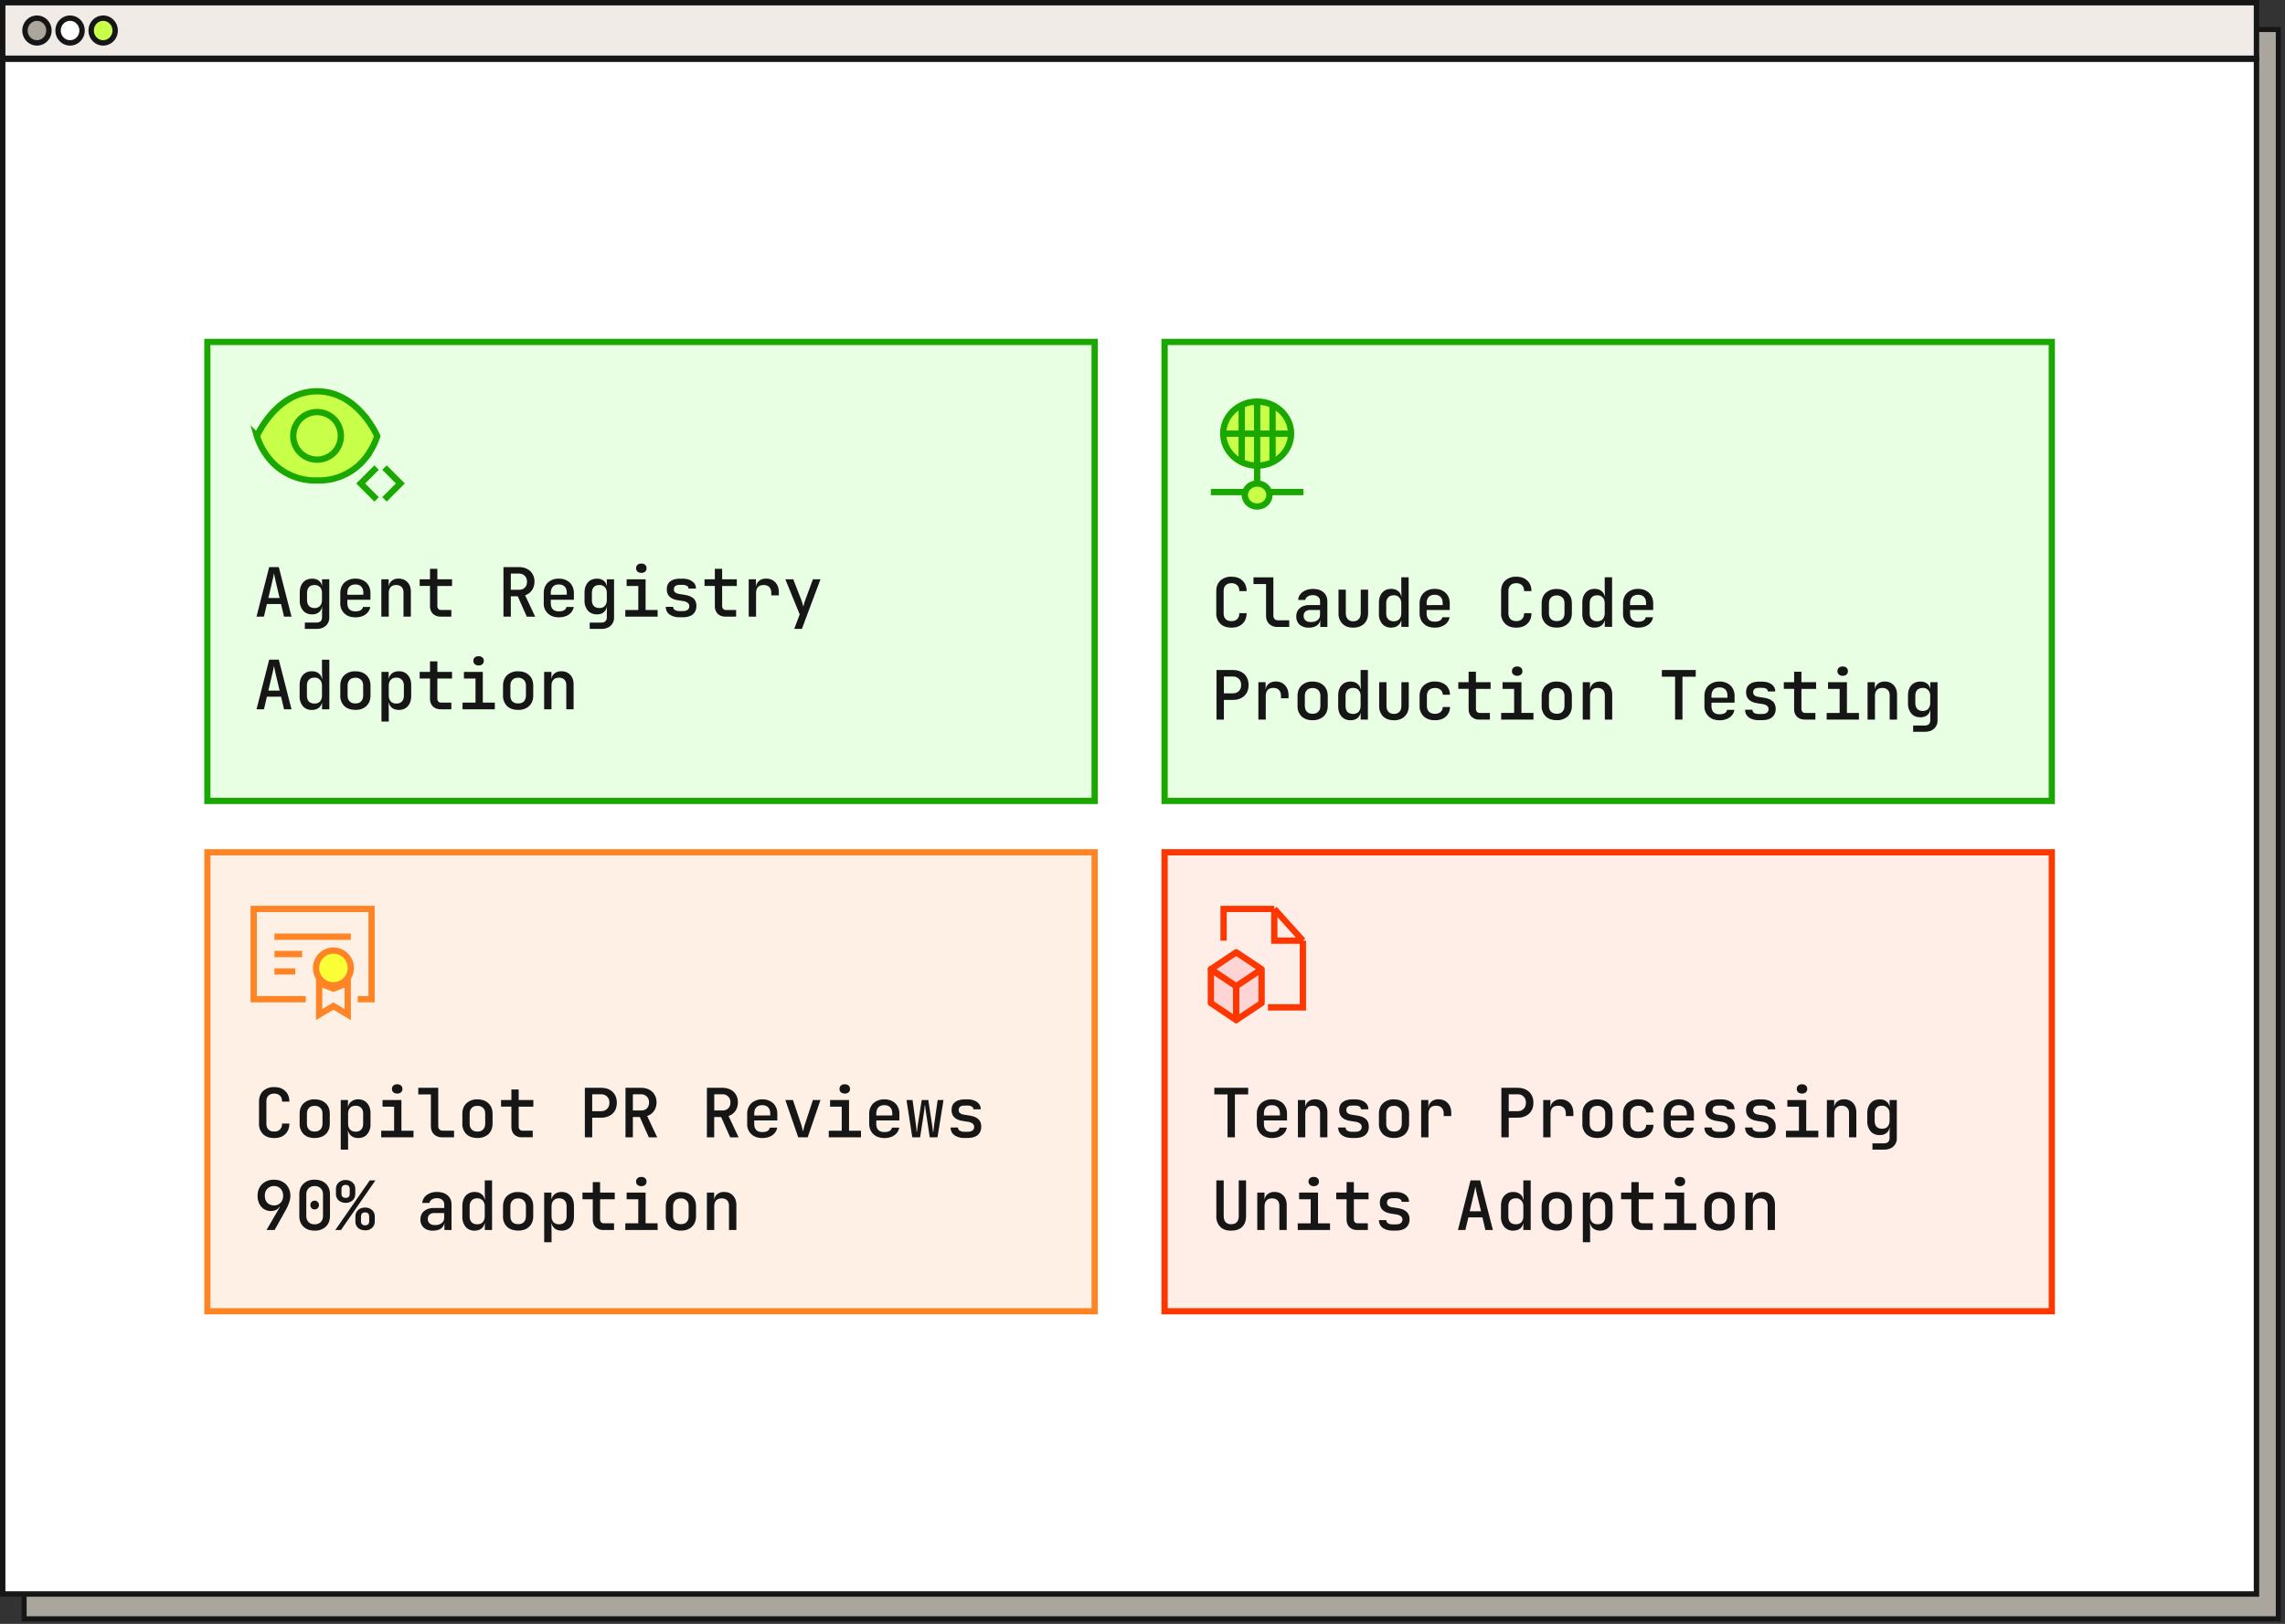 <svg viewBox="0 0 363 258" fill="none" xmlns="http://www.w3.org/2000/svg"><rect x="0" y="0" width="363" height="258" fill="#333333" stroke="none"/><path fill="#AAA59D" d="M3.83 4.69h358.11v252.5H3.83z"/><path stroke="#161616" stroke-width=".8" d="M3.83 4.69h358.11v252.5H3.83z"/><path fill="#F0EBE6" d="M.43.43h358.04v8.83H.43z"/><path stroke="#161616" stroke-width=".86" d="M.43.43h358.04v8.83H.43z"/><ellipse cx="5.87" cy="4.85" rx="1.91" ry="1.97" fill="#AAA59D" stroke="#161616" stroke-width=".86"/><ellipse cx="11.13" cy="4.85" rx="1.91" ry="1.97" fill="#fff" stroke="#161616" stroke-width=".86"/><ellipse cx="16.39" cy="4.85" rx="1.91" ry="1.97" fill="#C8FF48" stroke="#161616" stroke-width=".86"/><path fill="#fff" d="M.43 9.41h358.04v243.84H.43z"/><path stroke="#161616" stroke-width=".86" d="M.43 9.41h358.04v243.84H.43z"/><g clip-path="url(#a)"><path d="M173.9 54.32H32.93v72.93H173.9V54.32Z" fill="#E8FFE4"/><path d="M173.9 54.32H32.93v72.93H173.9V54.32Z" stroke="#19A700"/><path d="M50.37 62.17c3.27 0 5.67 1.78 7.27 3.61a15.58 15.58 0 0 1 2.22 3.35l.07.15-.04.14-.31.81c-.3.68-.77 1.59-1.48 2.5a9.39 9.39 0 0 1-7.73 3.6 9.4 9.4 0 0 1-7.73-3.6 11.17 11.17 0 0 1-1.79-3.31l-.04-.14a9.03 9.03 0 0 1 .5-.97c.4-.7 1-1.61 1.8-2.53 1.6-1.83 4-3.61 7.26-3.61Z" fill="#C8FF48" stroke="#19A700"/><path d="m61.08 74.29 2.52 2.52-2.52 2.53m-1.26-5.05-2.52 2.52 2.52 2.53" stroke="#19A700"/><path d="M50.37 73.03a3.78 3.78 0 1 0 0-7.56 3.78 3.78 0 0 0 0 7.56Z" fill="#C8FF48" stroke="#19A700"/><path d="m40.75 97.97 2.01-7.87h1.53l2.02 7.87h-1.19l-.47-2H42.4l-.47 2h-1.19Zm1.88-2.96h1.79l-.54-2.27a89.77 89.77 0 0 1-.36-1.66l-.11.61-.24 1.04-.54 2.28Zm5.8 4.9v-1h1.83c.6 0 .9-.28.9-.85v-.6l.01-1.1h-.02c-.05.4-.21.7-.5.92-.27.22-.62.33-1.06.33-.61 0-1.1-.2-1.44-.6a2.4 2.4 0 0 1-.53-1.65v-1.2c0-.68.17-1.22.53-1.62.35-.4.83-.6 1.44-.6.44 0 .8.1 1.07.33.28.21.44.51.5.9v-1.13h1.15v6.04a1.7 1.7 0 0 1-.55 1.34c-.36.33-.86.5-1.5.5h-1.82Zm1.54-3.3c.36 0 .65-.12.86-.34.22-.23.32-.55.32-.96v-1.08c0-.4-.1-.72-.32-.94a1.1 1.1 0 0 0-.86-.34c-.38 0-.68.1-.89.33-.2.22-.3.54-.3.95v1.08c0 .42.1.74.3.96.21.22.5.33.89.33Zm6.48 1.47c-.48 0-.9-.1-1.26-.28a2.12 2.12 0 0 1-1.13-2.02v-1.55c0-.46.1-.86.29-1.2.2-.35.48-.62.84-.8.36-.2.78-.3 1.26-.3.5 0 .92.1 1.27.3.36.18.64.45.83.8.2.34.3.74.3 1.2v1.06h-3.67v.5c0 .9.43 1.34 1.28 1.34.7 0 1.1-.23 1.21-.7h1.15c-.08.5-.34.9-.77 1.21-.43.3-.97.44-1.6.44Zm-1.27-3.85v.27l2.54-.01v-.27c0-.44-.1-.77-.32-1-.21-.24-.53-.36-.95-.36-.41 0-.73.12-.95.36-.21.23-.32.57-.32 1.01Zm5.4 3.74v-5.93h1.16v1.13h.01c.06-.39.22-.69.5-.9a1.6 1.6 0 0 1 1.08-.34c.59 0 1.06.2 1.4.57.36.38.54.88.54 1.53v3.94H64.1v-3.82c0-.38-.1-.68-.31-.9-.2-.2-.5-.3-.85-.3-.37 0-.66.1-.88.33-.2.22-.3.54-.3.95v3.74h-1.17Zm9.45 0c-.53 0-.94-.15-1.25-.45-.31-.3-.47-.71-.47-1.23v-3.2h-1.64v-1.05h1.64v-1.67h1.17v1.67h2.33v1.06h-2.33v3.18c0 .19.05.34.16.46.1.12.25.18.44.18h1.62v1.05h-1.67Zm9.95 0V90.1h2.47c.49 0 .91.1 1.28.29.37.19.66.45.86.8.21.34.32.75.32 1.22 0 .52-.14.98-.41 1.37-.27.38-.63.65-1.08.8l1.6 3.4h-1.33l-1.44-3.24h-1.1v3.23h-1.17Zm1.16-4.27h1.3c.4 0 .7-.11.93-.34.23-.23.35-.54.35-.93 0-.4-.12-.71-.36-.94a1.22 1.22 0 0 0-.91-.36h-1.3v2.57Zm7.63 4.38c-.48 0-.9-.1-1.26-.28a2.12 2.12 0 0 1-1.13-2.02v-1.55c0-.46.1-.86.29-1.2.2-.35.48-.62.84-.8.36-.2.78-.3 1.26-.3.49 0 .91.1 1.27.3.36.18.64.45.83.8.2.34.3.74.3 1.2v1.06H87.5v.5c0 .9.43 1.34 1.28 1.34.7 0 1.1-.23 1.21-.7h1.15c-.08.5-.34.9-.77 1.21-.43.3-.97.44-1.6.44Zm-1.27-3.85v.27l2.54-.01v-.27c0-.44-.1-.77-.32-1-.22-.24-.53-.36-.95-.36-.42 0-.73.12-.95.36-.21.23-.32.57-.32 1.01Zm6.18 5.69v-1h1.82c.6 0 .9-.3.9-.86v-.6l.02-1.1h-.02c-.05.4-.22.7-.5.92-.27.22-.63.33-1.06.33-.61 0-1.1-.2-1.45-.6a2.4 2.4 0 0 1-.53-1.65v-1.2c0-.68.18-1.22.53-1.62.35-.4.84-.6 1.45-.6.43 0 .8.1 1.06.33.28.21.45.51.5.9h.01l-.01-1.13h1.15v6.04a1.7 1.7 0 0 1-.55 1.34c-.36.33-.85.5-1.48.5h-1.84Zm1.53-3.32c.37 0 .66-.1.87-.33.21-.23.32-.55.32-.96v-1.08c0-.4-.1-.72-.32-.94a1.1 1.1 0 0 0-.87-.34c-.38 0-.67.1-.88.33-.2.22-.3.54-.3.95v1.08c0 .42.1.74.3.96.2.22.5.33.88.33Zm4.13 1.37v-1.05h2.06V93.1h-1.85v-1.06h3.01v4.88h1.91v1.05h-5.13Zm2.54-6.96a.9.9 0 0 1-.6-.19.7.7 0 0 1-.23-.54c0-.23.08-.4.23-.54.15-.14.35-.2.6-.2s.45.06.6.2c.16.13.23.31.23.54a.7.7 0 0 1-.22.54.9.9 0 0 1-.6.2Zm6.08 7.06a2.7 2.7 0 0 1-1.59-.44c-.4-.3-.6-.7-.6-1.22h1.17c0 .22.1.4.28.5.2.12.45.18.76.18h.45c.36 0 .63-.07.8-.2a.67.67 0 0 0 .27-.57.65.65 0 0 0-.25-.54 1.5 1.5 0 0 0-.72-.28l-.8-.13c-1.2-.18-1.8-.76-1.8-1.73 0-.55.17-.97.53-1.26.37-.29.9-.44 1.57-.44h.41c.64 0 1.15.15 1.53.43.4.28.59.66.59 1.14h-1.18a.47.47 0 0 0-.26-.43c-.16-.1-.4-.16-.69-.16h-.4c-.65 0-.98.24-.98.72 0 .4.29.64.85.73l.82.13c.66.1 1.14.3 1.45.58.3.28.46.68.46 1.2 0 .56-.19 1-.56 1.32-.37.31-.91.47-1.65.47h-.46Zm7.31-.1c-.52 0-.94-.15-1.25-.45-.3-.3-.46-.71-.46-1.23v-3.2h-1.64v-1.05h1.64v-1.67h1.16v1.67h2.33v1.06h-2.33v3.18c0 .19.06.34.17.46.1.12.25.18.44.18h1.61v1.05h-1.67Zm3.67 0v-5.93h1.15v1.13h.02c.06-.39.23-.69.5-.9a1.7 1.7 0 0 1 1.1-.34c.6 0 1.1.2 1.46.6.38.4.56.93.56 1.6v.46h-1.2v-.36c0-.41-.1-.73-.32-.95-.2-.22-.5-.33-.9-.33-.8 0-1.2.44-1.2 1.32v3.7h-1.17Zm7.23 1.95.87-2.3-2.28-5.58h1.26l1.3 3.34a9.6 9.6 0 0 1 .3 1.01l.12-.49c.06-.2.11-.37.17-.52l1.23-3.34h1.2l-2.95 7.88h-1.22Zm-85.42 12.77 2.01-7.88h1.53l2.02 7.88h-1.19l-.47-2H42.4l-.47 2h-1.19Zm1.88-2.97h1.79l-.54-2.26a90.15 90.15 0 0 1-.36-1.67l-.11.62-.24 1.03-.54 2.28Zm6.92 3.08c-.6 0-1.07-.2-1.43-.6a2.4 2.4 0 0 1-.52-1.64v-1.67c0-.69.17-1.24.52-1.64.36-.4.84-.6 1.43-.6.42 0 .77.1 1.05.32.3.2.47.5.55.89h.04l-.04-1.35v-1.7h1.17v7.88h-1.16v-1.1c-.09.38-.27.68-.56.9-.28.2-.63.3-1.05.3Zm.4-1.02c.38 0 .67-.1.88-.33.22-.23.32-.56.32-.97v-1.52c0-.41-.1-.73-.32-.95a1.1 1.1 0 0 0-.87-.35c-.38 0-.67.11-.89.34-.2.21-.31.53-.31.94v1.56c0 .42.1.74.31.96.22.22.51.32.89.32Zm6.5 1c-.74 0-1.32-.2-1.75-.6a2.26 2.26 0 0 1-.64-1.7v-1.52c0-.7.21-1.27.64-1.68a2.42 2.42 0 0 1 1.75-.62c.74 0 1.33.2 1.76.62.43.41.65.97.65 1.68v1.53c0 .7-.22 1.27-.65 1.68-.43.41-1.02.62-1.76.62Zm0-1.02c.4 0 .7-.1.9-.32.23-.22.34-.54.34-.95v-1.53c0-.41-.1-.73-.33-.94a1.2 1.2 0 0 0-.9-.34c-.4 0-.7.11-.91.34-.22.21-.33.53-.33.94v1.53c0 .4.11.73.33.95.21.21.51.32.9.32Zm4.15 2.87v-7.88h1.14v1.1h.01c.09-.38.27-.67.55-.88.29-.22.65-.32 1.07-.32.59 0 1.06.2 1.41.6.36.4.54.95.54 1.63v1.67c0 .7-.18 1.24-.53 1.64-.35.4-.82.6-1.42.6-.42 0-.77-.1-1.06-.3a1.49 1.49 0 0 1-.56-.9h-.02l.03 1.35v1.7H60.6Zm2.36-2.85c.37 0 .66-.1.87-.32.22-.22.33-.54.33-.96v-1.56c0-.41-.11-.73-.33-.94-.2-.23-.5-.34-.87-.34s-.67.12-.88.35c-.21.22-.32.54-.32.95v1.52c0 .41.1.74.32.97.21.22.5.33.88.33Zm7.07.91c-.53 0-.94-.15-1.25-.45-.31-.3-.47-.72-.47-1.23v-3.2h-1.64v-1.06h1.64v-1.67h1.17v1.67h2.33v1.06h-2.33V111c0 .18.05.34.16.46.1.12.25.17.44.17h1.62v1.06h-1.67Zm3.45 0v-1.06h2.06v-3.82H73.7v-1.06h3v4.88h1.91v1.06h-5.13Zm2.55-6.96a.9.9 0 0 1-.6-.2.7.7 0 0 1-.23-.53c0-.23.07-.41.22-.54.15-.14.36-.2.6-.2.26 0 .46.06.61.2.15.13.23.3.23.54a.7.7 0 0 1-.23.53.9.9 0 0 1-.6.2Zm6.28 7.06c-.74 0-1.33-.2-1.76-.62a2.26 2.26 0 0 1-.64-1.68v-1.53c0-.7.22-1.27.64-1.68a2.42 2.42 0 0 1 1.76-.62c.74 0 1.32.2 1.75.62.44.41.65.97.65 1.68v1.53c0 .7-.21 1.27-.65 1.68-.43.41-1.01.62-1.75.62Zm0-1.03c.39 0 .69-.1.9-.32.23-.22.34-.54.34-.95v-1.53c0-.41-.11-.73-.34-.94a1.2 1.2 0 0 0-.9-.34c-.39 0-.7.11-.9.34-.22.21-.33.53-.33.94v1.53c0 .4.1.73.32.95.22.21.52.32.9.32Zm4.13.93v-5.94h1.16v1.14c.06-.4.23-.7.5-.9.28-.23.64-.34 1.08-.34.59 0 1.06.19 1.41.57.36.37.53.88.53 1.52v3.95h-1.16v-3.82c0-.39-.1-.69-.32-.9-.2-.2-.49-.3-.85-.3s-.65.1-.87.33c-.2.22-.31.53-.31.94v3.75h-1.17Z" fill="#161616"/><path d="M325.96 54.32H185.01v72.93h140.95V54.32Z" fill="#E8FFE4"/><path d="M325.96 54.32H185.01v72.93h140.95V54.32Z" stroke="#19A700"/><path d="M199.71 63.8c3 0 5.39 2.3 5.39 5.1 0 2.78-2.39 5.08-5.39 5.08-3 0-5.39-2.3-5.39-5.09 0-2.78 2.39-5.09 5.39-5.09Z" fill="#C8FF48" stroke="#19A700"/><path d="M197.26 64.24v8.83m4.9-8.83v8.83m-7.84-4.17h10.78m-5.39-5.12v13.94m7.35.46h-14.7" stroke="#19A700"/><path d="M199.71 80.48c1.1 0 1.96-.84 1.96-1.83 0-.99-.85-1.83-1.96-1.83-1.1 0-1.96.84-1.96 1.83 0 .99.85 1.83 1.96 1.83Z" fill="#C8FF48" stroke="#19A700"/><path d="M195.64 99.72c-.74 0-1.33-.2-1.77-.62a2.23 2.23 0 0 1-.65-1.68v-3.5c0-.7.22-1.27.65-1.68a2.49 2.49 0 0 1 1.77-.61c.73 0 1.31.2 1.74.62.44.41.66.97.66 1.67h-1.16c0-.4-.11-.72-.34-.93a1.22 1.22 0 0 0-.9-.33c-.4 0-.7.11-.93.33-.22.21-.32.52-.32.92v3.51c0 .41.1.72.32.94.22.22.53.32.93.32.39 0 .69-.1.9-.32.23-.22.34-.53.34-.94h1.16c0 .7-.22 1.27-.66 1.68-.43.41-1.01.62-1.74.62Zm7.33-.1c-.56 0-1-.17-1.34-.5-.33-.32-.5-.76-.5-1.31v-5.02h-2v-1.06h3.16v6.06c0 .24.07.42.2.56.13.14.3.2.53.2h1.79v1.06h-1.84Zm4.96.1a2.2 2.2 0 0 1-1.47-.47 1.7 1.7 0 0 1-.53-1.32c0-.56.2-1 .58-1.32.38-.32.9-.48 1.57-.48h1.63v-.55c0-.33-.1-.58-.31-.75-.2-.18-.49-.27-.85-.27-.32 0-.6.07-.81.22a.77.77 0 0 0-.38.54h-1.13c.02-.35.14-.65.34-.9a2 2 0 0 1 .83-.62 2.9 2.9 0 0 1 1.18-.23c.7 0 1.26.18 1.67.54.41.35.62.83.62 1.44v4.06h-1.13v-1.07h-.02c-.06.37-.25.66-.57.87-.32.2-.72.31-1.22.31Zm.34-.89c.42 0 .76-.1 1.03-.3a1 1 0 0 0 .4-.83v-.78h-1.59c-.31 0-.56.09-.74.25a.88.88 0 0 0-.27.68c0 .3.1.55.31.73.2.17.5.25.86.25Zm6.7.89c-.71 0-1.29-.2-1.7-.62a2.29 2.29 0 0 1-.63-1.69v-3.73h1.16v3.72c0 .42.1.74.31.97.21.22.5.34.86.34.38 0 .67-.12.88-.34.21-.23.32-.55.32-.97v-3.72h1.17v3.73c0 .71-.22 1.28-.65 1.7-.43.4-1 .61-1.72.61Zm6.04 0c-.6 0-1.07-.2-1.43-.6a2.4 2.4 0 0 1-.52-1.63V95.8c0-.69.17-1.23.52-1.64.36-.4.84-.6 1.43-.6.42 0 .77.1 1.05.32.3.21.47.5.55.89h.03l-.03-1.35v-1.7h1.17v7.88h-1.16v-1.1c-.09.38-.27.68-.56.9-.28.2-.63.31-1.05.31Zm.4-1.01c.38 0 .67-.12.88-.34.22-.23.32-.55.32-.97v-1.52c0-.41-.1-.73-.32-.95a1.1 1.1 0 0 0-.87-.35c-.38 0-.67.11-.89.34-.2.21-.31.53-.31.95v1.55c0 .42.1.74.31.96.22.22.51.33.89.33Zm6.5 1.01c-.48 0-.9-.1-1.26-.28-.36-.2-.64-.46-.84-.81-.2-.35-.29-.75-.29-1.2v-1.56c0-.46.1-.87.3-1.21a2 2 0 0 1 .83-.8c.36-.2.78-.3 1.26-.3.5 0 .91.1 1.28.3.35.19.63.45.82.8.2.34.3.75.3 1.2v1.06h-3.67v.5c0 .9.43 1.35 1.28 1.35.7 0 1.1-.23 1.21-.7h1.16c-.1.5-.35.9-.78 1.2-.43.3-.97.45-1.6.45Zm-1.27-3.85v.27l2.55-.01v-.27c0-.44-.11-.78-.33-1-.21-.24-.53-.36-.95-.36-.41 0-.73.12-.95.35a1.5 1.5 0 0 0-.32 1.02Zm14.24 3.85c-.74 0-1.33-.2-1.76-.62a2.23 2.23 0 0 1-.65-1.68v-3.5c0-.7.21-1.27.65-1.68a2.49 2.49 0 0 1 1.76-.61c.74 0 1.32.2 1.75.62.44.41.66.97.66 1.67h-1.17c0-.4-.1-.72-.33-.93a1.23 1.23 0 0 0-.9-.33c-.4 0-.71.11-.93.33-.22.21-.33.52-.33.92v3.51c0 .41.11.72.33.94.22.22.53.32.92.32.4 0 .7-.1.9-.32.23-.22.34-.53.34-.94h1.17c0 .7-.22 1.27-.66 1.68-.43.41-1.01.62-1.75.62Zm6.42-.01c-.74 0-1.32-.2-1.75-.62a2.25 2.25 0 0 1-.64-1.68v-1.53c0-.7.21-1.26.64-1.67a2.42 2.42 0 0 1 1.75-.63c.74 0 1.33.2 1.76.63.43.4.65.96.65 1.67v1.53c0 .7-.22 1.27-.65 1.68-.43.41-1.02.62-1.76.62Zm0-1.03c.4 0 .7-.1.91-.32.22-.22.33-.54.33-.95v-1.53c0-.41-.1-.72-.33-.94a1.2 1.2 0 0 0-.9-.34c-.4 0-.7.12-.91.34-.22.22-.33.53-.33.94v1.53c0 .41.11.73.33.95.21.22.52.32.9.32Zm6.03 1.04c-.6 0-1.07-.2-1.43-.6a2.4 2.4 0 0 1-.53-1.63V95.8c0-.69.18-1.23.53-1.64.36-.4.84-.6 1.43-.6.42 0 .77.1 1.05.32.29.21.47.5.55.89h.03l-.03-1.35v-1.7h1.17v7.88h-1.16v-1.1c-.09.38-.27.68-.56.9-.28.2-.63.31-1.05.31Zm.4-1.01c.38 0 .67-.12.88-.34.21-.23.32-.55.32-.97v-1.52c0-.41-.1-.73-.32-.95-.21-.23-.5-.35-.87-.35-.38 0-.67.11-.89.34-.2.21-.31.53-.31.95v1.55c0 .42.1.74.31.96.22.22.51.33.89.33Zm6.5 1.01c-.48 0-.9-.1-1.26-.28a2.13 2.13 0 0 1-1.13-2.02v-1.55c0-.46.1-.87.29-1.21.2-.35.48-.61.84-.8.36-.2.78-.3 1.26-.3.49 0 .91.1 1.27.3.36.19.64.45.83.8.2.34.3.75.3 1.2v1.06h-3.67v.5c0 .9.43 1.35 1.28 1.35.7 0 1.1-.23 1.21-.7h1.15c-.08.5-.34.9-.77 1.2-.43.3-.97.45-1.6.45Zm-1.27-3.85v.27l2.54-.01v-.27c0-.44-.1-.78-.32-1-.22-.24-.53-.36-.95-.36-.42 0-.73.12-.95.35a1.5 1.5 0 0 0-.32 1.02Zm-65.7 18.46v-7.88h2.58c.51 0 .95.1 1.33.3.38.19.67.46.87.82.2.35.31.77.31 1.25 0 .49-.1.9-.3 1.27-.22.35-.5.62-.88.82-.38.19-.82.29-1.33.29h-1.41v3.13h-1.17Zm1.17-4.17h1.41c.4 0 .72-.12.96-.36.25-.25.37-.57.37-.98 0-.4-.12-.72-.37-.97a1.28 1.28 0 0 0-.96-.36h-1.41v2.67Zm5.48 4.17v-5.94h1.15v1.14h.02c.05-.4.22-.7.5-.91a1.7 1.7 0 0 1 1.1-.34c.6 0 1.1.2 1.46.6.37.4.56.93.56 1.6v.46h-1.2v-.36c0-.4-.1-.72-.32-.95-.21-.22-.51-.33-.9-.33-.8 0-1.2.44-1.2 1.33v3.7h-1.17Zm8.61.1c-.74 0-1.32-.21-1.76-.62a2.25 2.25 0 0 1-.63-1.68v-1.54c0-.7.21-1.26.63-1.67a2.41 2.41 0 0 1 1.76-.63c.74 0 1.33.21 1.76.63.43.41.65.97.65 1.67v1.54c0 .7-.22 1.26-.65 1.68a2.5 2.5 0 0 1-1.76.61Zm0-1.03c.39 0 .7-.1.9-.33.23-.22.34-.53.34-.94v-1.54c0-.4-.11-.72-.33-.94a1.2 1.2 0 0 0-.9-.33c-.4 0-.7.11-.91.33-.22.22-.33.53-.33.94v1.54c0 .4.11.72.33.95.21.21.51.32.9.32Zm6.02 1.03c-.59 0-1.06-.2-1.42-.6-.35-.4-.53-.94-.53-1.63v-1.67c0-.7.18-1.24.53-1.64.36-.4.83-.6 1.42-.6.43 0 .78.1 1.06.32.29.2.47.5.55.88h.03l-.03-1.35v-1.69h1.16v7.88h-1.15v-1.1h-.01c-.08.38-.26.68-.55.9-.28.2-.63.3-1.06.3Zm.41-1c.38 0 .67-.12.88-.34.21-.23.32-.56.32-.98v-1.52c0-.4-.1-.72-.32-.95-.21-.23-.5-.34-.88-.34-.37 0-.66.11-.88.33-.2.22-.31.54-.31.95v1.56c0 .41.1.73.3.96.22.21.52.32.9.32Zm6.49 1c-.72 0-1.3-.2-1.72-.61a2.3 2.3 0 0 1-.62-1.7v-3.73h1.16v3.72c0 .42.1.75.32.98.2.22.5.33.86.33.37 0 .66-.11.87-.33.22-.23.32-.56.32-.98v-3.72h1.17v3.74c0 .7-.22 1.27-.65 1.69-.42.41-1 .62-1.71.62Zm6.52 0c-.74 0-1.34-.2-1.78-.61a2.2 2.2 0 0 1-.66-1.68v-1.56c0-.71.22-1.27.66-1.68a2.53 2.53 0 0 1 1.78-.62c.7 0 1.28.2 1.71.56.43.38.66.89.68 1.54h-1.14c-.03-.34-.15-.6-.37-.79a1.33 1.33 0 0 0-.88-.28c-.4 0-.71.11-.94.33-.22.22-.34.53-.34.93v1.57c0 .4.12.72.34.95.23.21.54.32.94.32.36 0 .66-.1.88-.28.22-.19.34-.45.37-.8h1.14a2.05 2.05 0 0 1-.68 1.54c-.43.38-1 .56-1.71.56Zm7.06-.1a1.7 1.7 0 0 1-1.25-.46c-.3-.3-.46-.7-.46-1.23v-3.2h-1.64v-1.05h1.64v-1.67h1.16v1.67h2.33v1.06h-2.33v3.18c0 .19.06.34.17.47.1.11.25.17.44.17h1.61v1.06h-1.67Zm3.46 0v-1.06h2.06v-3.82h-1.84v-1.06h3v4.88h1.91v1.06h-5.13Zm2.54-6.96a.9.9 0 0 1-.6-.2.7.7 0 0 1-.23-.54c0-.23.08-.4.23-.54.15-.13.35-.2.6-.2s.46.07.6.2c.16.13.23.31.23.54a.7.7 0 0 1-.22.54.9.9 0 0 1-.6.2Zm6.28 7.05c-.74 0-1.32-.2-1.75-.61a2.25 2.25 0 0 1-.64-1.68v-1.54c0-.7.21-1.26.64-1.67a2.42 2.42 0 0 1 1.75-.63c.74 0 1.33.21 1.76.63.43.41.65.97.65 1.67v1.54c0 .7-.22 1.26-.65 1.68a2.5 2.5 0 0 1-1.76.61Zm0-1.02c.4 0 .7-.1.91-.33.22-.22.33-.53.33-.94v-1.54c0-.4-.1-.72-.33-.94a1.2 1.2 0 0 0-.9-.33c-.4 0-.7.11-.91.33-.22.22-.33.53-.33.94v1.54c0 .4.11.72.33.95.21.21.52.32.9.32Zm4.14.93v-5.94h1.15v1.14h.01c.06-.4.23-.7.5-.91.27-.22.63-.34 1.08-.34.59 0 1.06.2 1.41.58.35.37.53.88.53 1.52v3.95h-1.17v-3.82c0-.4-.1-.69-.3-.9-.22-.2-.5-.31-.86-.31-.37 0-.66.11-.87.33-.21.23-.32.54-.32.95v3.75h-1.16Zm14.67 0v-6.82h-2.1v-1.06h5.38v1.06h-2.11v6.82h-1.17Zm7.05.1c-.48 0-.9-.09-1.26-.28a2.12 2.12 0 0 1-1.13-2.01v-1.56c0-.46.1-.86.29-1.2.2-.35.48-.62.84-.8.36-.2.78-.3 1.26-.3.49 0 .91.1 1.27.3.36.18.64.45.83.8.2.34.3.74.3 1.2v1.06h-3.67v.5c0 .9.43 1.34 1.28 1.34.7 0 1.1-.23 1.2-.7h1.16c-.08.5-.34.91-.77 1.21-.44.3-.97.45-1.6.45Zm-1.27-3.85v.27h2.54v-.28c0-.44-.1-.77-.32-1-.22-.24-.53-.36-.95-.36-.42 0-.73.12-.95.36-.21.24-.32.57-.32 1.01Zm7.53 3.84c-.65 0-1.18-.14-1.59-.44-.4-.3-.6-.7-.6-1.22h1.17c0 .22.1.4.29.51.19.12.44.17.75.17h.45c.36 0 .63-.07.8-.2a.67.67 0 0 0 .27-.56.65.65 0 0 0-.25-.54 1.5 1.5 0 0 0-.72-.28l-.8-.13c-1.2-.18-1.8-.76-1.8-1.74 0-.55.17-.96.53-1.25.37-.3.9-.44 1.57-.44h.41c.64 0 1.15.14 1.54.43.38.28.58.66.58 1.13h-1.18a.48.48 0 0 0-.26-.43c-.16-.1-.4-.15-.69-.15h-.4c-.65 0-.98.23-.98.7 0 .41.29.66.86.74l.81.13c.66.1 1.14.3 1.45.59.3.28.46.67.46 1.2 0 .55-.19 1-.56 1.3-.36.33-.91.48-1.65.48h-.46Zm7.31-.1c-.52 0-.94-.14-1.25-.45-.3-.3-.46-.7-.46-1.23v-3.2h-1.64v-1.05h1.64v-1.67h1.16v1.67h2.33v1.06h-2.33v3.18c0 .19.06.34.17.47.1.11.25.17.44.17h1.61v1.06h-1.67Zm3.46 0v-1.05h2.06v-3.82h-1.84v-1.06h3v4.88h1.91v1.06h-5.13Zm2.54-6.95a.9.9 0 0 1-.6-.2.7.7 0 0 1-.23-.54c0-.23.08-.4.23-.54.15-.13.35-.2.6-.2.26 0 .46.07.6.2.16.13.23.31.23.54a.7.7 0 0 1-.22.54.9.9 0 0 1-.6.2Zm3.96 6.96v-5.94h1.15v1.14h.01c.06-.4.22-.7.5-.91.27-.22.63-.34 1.07-.34.6 0 1.06.2 1.42.58.35.37.53.88.53 1.52v3.95h-1.17v-3.82c0-.4-.1-.69-.31-.9a1.2 1.2 0 0 0-.85-.31c-.37 0-.66.11-.88.33-.2.23-.3.54-.3.95v3.75h-1.17Zm7.24 1.94v-1h1.82c.6 0 .9-.29.9-.86v-.59l.01-1.1h-.02c-.05.39-.21.7-.5.92-.27.21-.62.32-1.06.32-.61 0-1.1-.2-1.44-.6a2.4 2.4 0 0 1-.53-1.64v-1.2c0-.69.17-1.23.52-1.63.36-.4.84-.6 1.45-.6.44 0 .8.1 1.07.33.28.21.44.52.5.9v-1.13h1.15v6.05a1.7 1.7 0 0 1-.55 1.33c-.36.33-.86.5-1.5.5h-1.82Zm1.53-3.31c.36 0 .65-.11.86-.34.21-.23.32-.55.32-.96v-1.08c0-.4-.1-.71-.32-.94a1.1 1.1 0 0 0-.86-.34c-.38 0-.68.11-.89.33-.2.23-.3.54-.3.95v1.08c0 .42.1.74.3.96.21.22.5.34.89.34Z" fill="#161616"/><path d="M173.9 135.41H32.93v72.93H173.9V135.4Z" fill="#FFF0E5"/><path d="M173.9 135.41H32.93v72.93H173.9V135.4Z" stroke="#FF8425"/><path d="M56.83 158.75h2.2v-14.34H40.3v14.34h8.27" stroke="#FF8425"/><path d="m55.24 161.2-2.02-1.21-.25-.15-.25.15-2.02 1.2v-5.02l2.09.83.18.07.18-.07 2.09-.83v5.03ZM43.6 148.82h12.13m-12.13 2.76H48m-4.4 2.76h3.3" stroke="#FF8425"/><path d="M52.97 156.55a2.76 2.76 0 1 0 0-5.52 2.76 2.76 0 0 0 0 5.52Z" fill="#FBFF36" stroke="#FF8425"/><path d="M43.57 180.81c-.74 0-1.33-.2-1.77-.61a2.23 2.23 0 0 1-.65-1.69v-3.5c0-.7.22-1.27.65-1.68a2.48 2.48 0 0 1 1.77-.61c.73 0 1.31.2 1.74.63.44.4.66.96.66 1.67h-1.16c0-.41-.11-.73-.34-.94a1.22 1.22 0 0 0-.9-.33c-.4 0-.7.11-.93.33-.21.21-.32.52-.32.93v3.5c0 .41.1.73.32.94.22.22.53.33.93.33.39 0 .69-.11.9-.33.23-.21.34-.53.34-.94h1.16c0 .7-.22 1.27-.66 1.69-.43.4-1 .61-1.74.61Zm6.42 0c-.74 0-1.33-.21-1.76-.62a2.25 2.25 0 0 1-.63-1.69v-1.53c0-.7.2-1.26.63-1.67a2.42 2.42 0 0 1 1.76-.63c.74 0 1.32.21 1.76.63.43.4.64.96.64 1.67v1.53c0 .7-.21 1.27-.64 1.69-.44.4-1.02.61-1.76.61Zm0-1.03c.39 0 .69-.11.9-.33.23-.22.34-.54.34-.95v-1.53c0-.4-.11-.72-.34-.94a1.2 1.2 0 0 0-.9-.33c-.39 0-.7.1-.9.33-.22.22-.33.53-.33.94v1.53c0 .41.1.73.32.95.22.22.52.33.9.33Zm4.14 2.87v-7.88h1.15v1.1c.1-.38.28-.68.56-.88a1.7 1.7 0 0 1 1.07-.33c.58 0 1.06.2 1.4.6.37.4.55.95.55 1.64v1.67a2.4 2.4 0 0 1-.53 1.64c-.35.4-.83.6-1.42.6-.42 0-.77-.1-1.06-.31a1.48 1.48 0 0 1-.56-.9h-.02l.03 1.35v1.7h-1.17Zm2.37-2.85c.37 0 .66-.11.87-.33.21-.22.32-.54.32-.96v-1.55c0-.42-.1-.73-.32-.95-.21-.22-.5-.33-.87-.33-.38 0-.67.11-.89.34-.2.22-.31.54-.31.95v1.52c0 .42.1.74.31.97.22.23.51.34.89.34Zm4.06.9v-1.05h2.05v-3.82h-1.84v-1.06h3v4.88h1.92v1.05h-5.13Zm2.54-6.96a.9.9 0 0 1-.6-.19.7.7 0 0 1-.23-.54c0-.23.07-.41.23-.54.15-.14.35-.2.6-.2s.45.06.6.2c.15.13.23.31.23.54a.7.7 0 0 1-.23.54.9.9 0 0 1-.6.2Zm7.2 6.96c-.56 0-1.01-.16-1.35-.48-.33-.33-.5-.77-.5-1.32v-5.02h-2v-1.05h3.17v6.05c0 .24.06.43.2.56.12.14.3.2.52.2h1.79v1.06H70.3Zm5.54.1c-.74 0-1.32-.2-1.75-.61a2.25 2.25 0 0 1-.64-1.69v-1.53c0-.7.21-1.26.64-1.67a2.42 2.42 0 0 1 1.75-.63c.74 0 1.33.21 1.76.63.43.4.65.96.65 1.67v1.53c0 .7-.22 1.27-.65 1.69a2.5 2.5 0 0 1-1.76.61Zm0-1.02c.4 0 .7-.11.9-.33.23-.22.34-.54.34-.95v-1.53c0-.4-.1-.72-.33-.94a1.2 1.2 0 0 0-.9-.33c-.4 0-.7.1-.91.33-.22.22-.33.53-.33.94v1.53c0 .41.11.73.33.95.21.22.52.33.9.33Zm7.11.92c-.52 0-.94-.15-1.25-.45-.3-.3-.46-.71-.46-1.23v-3.2H79.6v-1.05h1.64v-1.67h1.16v1.67h2.33v1.06H82.4V179c0 .19.06.34.17.46.1.12.25.18.44.18h1.62v1.05h-1.68Zm9.96 0v-7.87h2.57c.51 0 .96.1 1.33.29.38.2.67.47.87.83.21.35.31.77.31 1.25s-.1.9-.3 1.26c-.22.36-.5.63-.88.82-.37.2-.82.3-1.33.3h-1.4v3.12H92.9Zm1.16-4.16h1.41c.4 0 .73-.12.96-.37.25-.24.37-.57.37-.97s-.12-.73-.37-.97a1.27 1.27 0 0 0-.96-.37h-1.4v2.68Zm5.3 4.16v-7.87h2.47c.49 0 .91.1 1.28.29.38.19.66.45.86.8.21.34.32.75.32 1.22 0 .52-.14.98-.41 1.37-.27.38-.63.65-1.08.8l1.6 3.4h-1.33l-1.44-3.24h-1.1v3.23h-1.17Zm1.16-4.27h1.3c.4 0 .7-.11.94-.34.23-.24.34-.54.34-.93 0-.4-.12-.71-.36-.94a1.22 1.22 0 0 0-.91-.36h-1.3v2.57Zm11.77 4.27v-7.87h2.47c.48 0 .91.1 1.28.29.37.19.66.45.86.8.21.34.31.75.31 1.22 0 .52-.13.98-.4 1.37-.27.38-.63.65-1.08.8l1.6 3.4H116l-1.44-3.24h-1.1v3.23h-1.17Zm1.16-4.27h1.3c.4 0 .7-.11.93-.34.23-.24.35-.54.35-.93 0-.4-.12-.71-.36-.94a1.22 1.22 0 0 0-.91-.36h-1.3v2.57Zm7.63 4.38c-.48 0-.9-.1-1.26-.28a2.12 2.12 0 0 1-1.13-2.02v-1.55c0-.46.1-.86.29-1.2.2-.35.48-.62.84-.8.36-.2.78-.3 1.26-.3.49 0 .91.1 1.27.3.36.18.64.45.83.8.2.34.3.74.3 1.2v1.06h-3.67v.5c0 .9.43 1.34 1.28 1.34.7 0 1.1-.23 1.2-.7h1.16c-.08.5-.34.9-.77 1.21-.44.3-.97.44-1.6.44Zm-1.27-3.85v.27l2.54-.01v-.27c0-.44-.1-.77-.32-1-.22-.24-.53-.36-.95-.36-.42 0-.73.12-.95.36-.21.23-.32.57-.32 1.01Zm6.99 3.74-2.05-5.93h1.21l1.28 3.8a16.34 16.34 0 0 1 .32 1.2l.13-.52c.05-.23.12-.46.19-.68l1.25-3.8h1.2l-2.03 5.93h-1.5Zm4.85 0v-1.05h2.06v-3.82h-1.85v-1.06h3.01v4.88h1.9v1.05h-5.12Zm2.54-6.96a.9.9 0 0 1-.6-.19.7.7 0 0 1-.23-.54c0-.23.08-.41.23-.54.15-.14.35-.2.6-.2s.45.06.6.2c.16.13.23.31.23.54a.7.7 0 0 1-.22.54.9.9 0 0 1-.6.2Zm6.28 7.07c-.48 0-.9-.1-1.26-.28a2.1 2.1 0 0 1-.84-.8c-.2-.35-.3-.76-.3-1.22v-1.55c0-.46.1-.86.3-1.2.2-.35.48-.62.84-.8.36-.2.78-.3 1.26-.3.49 0 .92.1 1.27.3.36.18.64.45.83.8.2.34.3.74.3 1.2v1.06h-3.67v.5c0 .9.43 1.34 1.28 1.34.7 0 1.1-.23 1.21-.7h1.15c-.08.5-.34.9-.77 1.21-.43.3-.97.44-1.6.44Zm-1.27-3.85v.27l2.54-.01v-.27c0-.44-.1-.77-.32-1-.22-.24-.53-.36-.95-.36-.41 0-.73.12-.95.36-.21.23-.32.57-.32 1.01Zm5.72 3.74-.92-5.93h.96l.54 3.92.07.6.04.54h.05l.06-.54.08-.6.62-3.92h1.04l.6 3.92a13.14 13.14 0 0 1 .14 1.14h.06a44.82 44.82 0 0 0 .13-1.14l.56-3.92h.93l-.96 5.93h-1.23l-.58-3.87-.1-.64a7.6 7.6 0 0 1-.05-.55h-.06l-.06.55-.08.64-.6 3.87h-1.24Zm8.28.1a2.7 2.7 0 0 1-1.59-.44c-.4-.3-.6-.7-.6-1.22h1.17c0 .22.1.4.28.5.2.12.45.18.76.18h.45c.36 0 .62-.07.8-.2a.67.67 0 0 0 .27-.57.64.64 0 0 0-.25-.54c-.17-.13-.4-.23-.72-.28l-.81-.13c-1.2-.18-1.8-.76-1.8-1.73 0-.55.18-.97.54-1.25.36-.3.89-.45 1.57-.45h.41c.64 0 1.15.15 1.53.43.39.28.58.66.58 1.14h-1.17a.48.48 0 0 0-.26-.44c-.17-.1-.4-.15-.7-.15h-.4c-.65 0-.97.24-.97.72 0 .4.28.64.85.73l.82.13c.65.1 1.14.3 1.44.58.31.28.47.68.47 1.2 0 .56-.19 1-.56 1.32-.37.31-.92.47-1.65.47h-.46ZM42.34 195.42l2.13-3.66-.05-.03c-.14.2-.32.37-.56.5a2.06 2.06 0 0 1-1.92-.13c-.32-.2-.57-.49-.75-.85a2.77 2.77 0 0 1-.27-1.25c0-.5.1-.95.32-1.34.22-.38.53-.69.92-.9.4-.22.84-.33 1.35-.33.52 0 .98.11 1.37.33.4.21.7.52.92.9.22.39.33.83.33 1.33 0 .35-.06.7-.2 1.08-.13.37-.3.76-.53 1.17l-1.77 3.18h-1.3Zm1.18-3.9c.44 0 .78-.15 1.05-.43s.41-.65.41-1.1c0-.47-.14-.84-.4-1.12a1.36 1.36 0 0 0-1.05-.43c-.44 0-.79.14-1.06.43-.27.28-.4.65-.4 1.11 0 .46.13.83.4 1.11.27.28.62.42 1.05.42Zm6.47 4c-.75 0-1.34-.2-1.78-.63-.44-.42-.66-1-.66-1.7v-3.43c0-.7.22-1.26.66-1.69a2.45 2.45 0 0 1 1.78-.64c.75 0 1.34.22 1.78.64.44.43.65.99.65 1.7v3.42c0 .47-.1.88-.3 1.24-.2.34-.48.61-.85.8-.36.2-.79.3-1.28.3Zm0-1c.4 0 .72-.12.96-.36.24-.25.36-.57.36-.97v-3.43c0-.39-.12-.71-.36-.95a1.27 1.27 0 0 0-.96-.37c-.4 0-.73.12-.97.37-.24.24-.36.56-.36.95v3.43c0 .4.12.72.36.97.24.24.57.36.97.36Zm0-2.37a.67.67 0 0 1-.5-.2.71.71 0 0 1-.18-.5c0-.2.06-.36.18-.49.13-.13.3-.2.5-.2s.36.07.48.2c.13.13.2.29.2.49s-.07.38-.2.5a.64.64 0 0 1-.48.2Zm4.92-1.05a1.6 1.6 0 0 1-1.1-.38 1.37 1.37 0 0 1-.44-1.07v-.7c0-.46.14-.81.43-1.07a1.6 1.6 0 0 1 1.11-.4c.45 0 .82.14 1.1.4.29.26.43.61.43 1.06v.7c0 .46-.14.82-.43 1.08a1.6 1.6 0 0 1-1.1.38Zm-1.64 4.32 5.47-7.88h.9l-5.47 7.88h-.9Zm1.64-5.1c.43 0 .65-.23.65-.67v-.7c0-.46-.22-.69-.65-.69-.44 0-.66.23-.66.69v.7c0 .44.22.66.66.66Zm3.1 5.15c-.46 0-.84-.13-1.13-.38a1.4 1.4 0 0 1-.42-1.07v-.7c0-.45.14-.8.42-1.06.3-.27.66-.4 1.12-.4.46 0 .82.13 1.1.4.3.26.44.6.44 1.06v.7c0 .44-.15.8-.44 1.06-.28.26-.64.4-1.1.4Zm0-.8c.43 0 .64-.21.64-.65v-.7c0-.46-.21-.69-.65-.69-.43 0-.65.23-.65.69v.7c0 .44.22.66.65.66Zm10.78.86c-.62 0-1.11-.16-1.47-.48a1.7 1.7 0 0 1-.53-1.31c0-.56.2-1 .57-1.32a2.4 2.4 0 0 1 1.58-.49h1.63v-.55c0-.32-.1-.57-.32-.74-.2-.18-.48-.27-.84-.27-.32 0-.6.07-.82.22a.77.77 0 0 0-.37.53h-1.14c.03-.34.15-.64.35-.9.2-.27.48-.47.83-.62a2.9 2.9 0 0 1 1.17-.22c.7 0 1.27.18 1.67.54.42.35.63.83.63 1.44v4.06H70.6v-1.07h-.02c-.06.37-.25.66-.57.87-.32.2-.73.3-1.22.3Zm.34-.89c.42 0 .76-.1 1.03-.31a1 1 0 0 0 .4-.82v-.78h-1.59c-.32 0-.56.09-.74.25a.88.88 0 0 0-.27.68c0 .3.1.54.31.72.2.18.5.26.86.26Zm6.27.89c-.59 0-1.06-.2-1.42-.6a2.43 2.43 0 0 1-.53-1.64v-1.67c0-.69.18-1.24.53-1.64.36-.4.83-.6 1.42-.6.43 0 .78.1 1.06.32.29.2.47.5.55.89h.03l-.03-1.35v-1.7h1.16v7.88h-1.15v-1.1H77c-.08.38-.26.68-.55.9-.28.2-.63.3-1.06.3Zm.41-1.02c.38 0 .67-.1.87-.33.22-.23.33-.56.33-.97v-1.52c0-.41-.11-.73-.33-.95-.2-.23-.5-.35-.87-.35s-.67.11-.88.34c-.21.21-.32.53-.32.95v1.55c0 .42.1.74.32.96.21.22.5.32.88.32Zm6.5 1c-.74 0-1.33-.2-1.76-.6a2.25 2.25 0 0 1-.64-1.7v-1.52c0-.7.22-1.27.64-1.68a2.42 2.42 0 0 1 1.76-.62c.74 0 1.32.2 1.75.62.44.41.65.97.65 1.68v1.53c0 .7-.21 1.27-.65 1.68-.43.41-1.01.62-1.75.62Zm0-1.02c.39 0 .69-.1.9-.32.23-.22.34-.54.34-.95v-1.53c0-.41-.11-.73-.34-.94a1.2 1.2 0 0 0-.9-.34c-.39 0-.7.11-.9.34-.22.21-.33.53-.33.94v1.53c0 .4.1.72.32.95.22.21.52.32.9.32Zm4.14 2.87v-7.88h1.15v1.1c.1-.38.28-.67.56-.88.28-.22.64-.32 1.06-.32.6 0 1.06.2 1.42.6.36.4.54.95.54 1.63v1.67c0 .7-.18 1.24-.53 1.64-.35.4-.83.6-1.43.6-.41 0-.76-.1-1.05-.3a1.49 1.49 0 0 1-.56-.9h-.02l.03 1.35v1.7h-1.17Zm2.36-2.85c.38 0 .67-.1.88-.32.21-.22.32-.54.32-.96v-1.55c0-.42-.1-.74-.32-.96-.21-.22-.5-.33-.88-.33-.37 0-.66.12-.88.35-.2.22-.31.54-.31.95v1.52c0 .41.1.74.31.97.22.22.51.33.88.33Zm7.07.91a1.7 1.7 0 0 1-1.25-.45c-.3-.3-.46-.72-.46-1.23v-3.2h-1.64v-1.06h1.64v-1.67h1.16v1.67h2.33v1.06h-2.33v3.19c0 .18.06.34.16.46.11.11.26.17.45.17h1.61v1.06h-1.67Zm3.46 0v-1.06h2.06v-3.82h-1.85v-1.06h3.01v4.88h1.91v1.06h-5.13Zm2.54-6.96a.9.9 0 0 1-.6-.2.7.7 0 0 1-.23-.53c0-.23.08-.41.23-.54.15-.14.35-.2.6-.2s.45.06.6.2c.16.13.23.3.23.54a.7.7 0 0 1-.22.53.9.9 0 0 1-.6.2Zm6.28 7.06c-.74 0-1.32-.2-1.75-.62a2.25 2.25 0 0 1-.64-1.68v-1.53c0-.7.21-1.27.64-1.68a2.42 2.42 0 0 1 1.75-.62c.74 0 1.33.2 1.76.62.43.41.65.97.65 1.68v1.53c0 .7-.22 1.27-.65 1.68-.43.41-1.02.62-1.76.62Zm0-1.03c.4 0 .7-.1.9-.32.23-.22.34-.54.34-.95v-1.53c0-.41-.1-.73-.33-.94a1.2 1.2 0 0 0-.9-.34c-.4 0-.7.11-.91.34-.22.21-.33.53-.33.94v1.53c0 .4.11.72.33.95.21.21.52.32.9.32Zm4.14.93v-5.94h1.15v1.14h.01c.06-.4.23-.7.5-.9a1.6 1.6 0 0 1 1.08-.34c.59 0 1.06.19 1.4.57.36.37.54.88.54 1.52v3.95h-1.17v-3.82c0-.39-.1-.69-.31-.9-.2-.2-.5-.3-.85-.3-.37 0-.66.1-.88.32-.2.23-.3.54-.3.96v3.74h-1.17Z" fill="#161616"/><path d="M325.96 135.41H185.01v72.93h140.95V135.4Z" fill="#FFEDE8"/><path d="M325.96 135.41H185.01v72.93h140.95V135.4Z" stroke="#FE3700"/><path d="m192.36 154 4.03 2.68v5.38l-4.03-2.69V154Z" fill="#FFD4D4" stroke="#FE3700" stroke-linejoin="round"/><path d="m200.42 154-4.03 2.68v5.38l4.03-2.69V154Zm0-.01-4.03 2.69-4.03-2.69 4.03-2.69 4.03 2.69Z" fill="#FFD4D4" stroke="#FE3700" stroke-linejoin="round"/><path d="M194.38 149.45v-5.04h8.06m0 0v5.04h4.54m-4.54-5.04 4.54 5.04m0 0v10.6h-5.55" stroke="#FE3700"/><path d="M195.01 180.7v-6.82h-2.1v-1.05h5.38v1.05h-2.11v6.82H195Zm7.05.11c-.48 0-.9-.1-1.26-.28a2.1 2.1 0 0 1-.84-.8c-.2-.35-.3-.76-.3-1.22v-1.55c0-.46.1-.86.3-1.2.2-.35.48-.62.84-.8.36-.2.78-.3 1.26-.3.49 0 .91.1 1.27.3.36.18.64.45.83.8.2.34.3.74.3 1.2v1.06h-3.67v.5c0 .9.42 1.34 1.28 1.34.7 0 1.1-.23 1.2-.7h1.16c-.09.5-.35.9-.78 1.21-.43.3-.96.44-1.6.44Zm-1.27-3.85v.27l2.54-.01v-.27c0-.44-.1-.77-.32-1-.22-.24-.54-.36-.95-.36-.42 0-.74.12-.95.36-.22.23-.32.57-.32 1.01Zm5.4 3.74v-5.93h1.16v1.13c.06-.39.23-.69.5-.9.28-.23.64-.34 1.08-.34.59 0 1.06.2 1.41.57.35.38.53.88.53 1.53v3.94h-1.16v-3.82c0-.38-.1-.68-.31-.9-.21-.2-.5-.3-.86-.3s-.65.1-.87.33c-.2.22-.31.54-.31.95v3.74h-1.17Zm8.6.1c-.66 0-1.18-.15-1.6-.44-.4-.3-.6-.7-.6-1.22h1.18c0 .22.1.4.28.5.2.12.44.18.75.18h.45c.36 0 .63-.07.8-.2a.67.67 0 0 0 .27-.57.65.65 0 0 0-.25-.54 1.5 1.5 0 0 0-.72-.28l-.8-.13c-1.2-.18-1.8-.76-1.8-1.73 0-.55.17-.97.53-1.25.37-.3.9-.45 1.58-.45h.4c.65 0 1.16.15 1.54.43.38.28.58.66.58 1.14h-1.18a.48.48 0 0 0-.25-.44c-.17-.1-.4-.15-.7-.15h-.4c-.65 0-.97.24-.97.72 0 .4.28.64.85.73l.82.13c.65.1 1.13.3 1.44.58.31.28.46.68.46 1.2 0 .56-.18 1-.56 1.32-.36.31-.91.47-1.65.47h-.46Zm6.66 0c-.74 0-1.33-.2-1.76-.61a2.25 2.25 0 0 1-.63-1.69v-1.53c0-.7.2-1.26.63-1.67a2.42 2.42 0 0 1 1.76-.63c.74 0 1.33.21 1.76.63.43.4.64.96.64 1.67v1.53c0 .7-.21 1.27-.64 1.69-.44.4-1.02.61-1.76.61Zm0-1.02c.39 0 .69-.11.9-.33.23-.22.34-.54.34-.95v-1.53c0-.4-.11-.72-.34-.94a1.2 1.2 0 0 0-.9-.33c-.39 0-.7.1-.9.33-.22.22-.33.53-.33.94v1.53c0 .41.1.73.32.95.22.22.52.33.9.33Zm4.32.92v-5.93h1.14v1.13h.02c.06-.39.23-.69.5-.9a1.7 1.7 0 0 1 1.1-.34c.6 0 1.1.2 1.46.6.38.39.56.93.56 1.6v.46h-1.2v-.36c0-.41-.1-.73-.32-.95-.2-.22-.5-.33-.9-.33-.8 0-1.2.44-1.2 1.32v3.7h-1.16Zm12.74 0v-7.87h2.58c.5 0 .95.1 1.32.29.38.2.68.47.88.83.2.35.31.77.31 1.25s-.1.9-.31 1.26-.5.63-.88.82c-.37.2-.81.3-1.32.3h-1.41v3.12h-1.17Zm1.17-4.16h1.4c.41 0 .73-.12.97-.37.24-.24.36-.57.36-.97s-.12-.73-.36-.97a1.27 1.27 0 0 0-.96-.37h-1.41v2.68Zm5.48 4.16v-5.93h1.14v1.13h.02c.06-.39.23-.69.51-.9a1.7 1.7 0 0 1 1.09-.34c.6 0 1.1.2 1.47.6.37.39.56.93.56 1.6v.46h-1.2v-.36c0-.41-.1-.73-.32-.95-.21-.22-.52-.33-.91-.33-.8 0-1.2.44-1.2 1.32v3.7h-1.16Zm8.6.1c-.73 0-1.32-.2-1.75-.61a2.25 2.25 0 0 1-.63-1.69v-1.53c0-.7.2-1.26.63-1.67a2.42 2.42 0 0 1 1.76-.63c.74 0 1.32.21 1.75.63.44.4.65.96.65 1.67v1.53c0 .7-.21 1.27-.65 1.69-.43.4-1.01.61-1.75.61Zm0-1.02c.4 0 .7-.11.91-.33.23-.22.34-.54.34-.95v-1.53c0-.4-.11-.72-.34-.94a1.2 1.2 0 0 0-.9-.33c-.39 0-.7.1-.9.33-.22.22-.33.53-.33.94v1.53c0 .41.1.73.32.95.22.22.52.33.9.33Zm6.51 1.03a2.5 2.5 0 0 1-1.77-.61 2.2 2.2 0 0 1-.66-1.69v-1.55c0-.71.22-1.27.66-1.68a2.53 2.53 0 0 1 1.77-.62c.72 0 1.29.19 1.72.56.43.38.66.89.68 1.53h-1.15c-.02-.33-.14-.6-.36-.78a1.33 1.33 0 0 0-.89-.28c-.39 0-.7.1-.93.33-.23.22-.34.53-.34.93v1.56c0 .41.11.73.34.95.23.22.54.33.94.33.36 0 .66-.1.88-.28.22-.2.34-.46.36-.8h1.15a2.05 2.05 0 0 1-.68 1.54c-.43.38-1 .56-1.72.56Zm6.43 0c-.49 0-.9-.1-1.27-.28-.36-.2-.64-.46-.84-.8-.2-.35-.29-.76-.29-1.22v-1.55c0-.46.1-.86.3-1.2.2-.35.47-.62.83-.8.36-.2.78-.3 1.26-.3.5 0 .92.1 1.28.3.36.18.63.45.83.8.2.34.3.74.3 1.2v1.06h-3.68v.5c0 .9.43 1.34 1.29 1.34.7 0 1.1-.23 1.2-.7h1.16c-.09.5-.35.9-.78 1.21-.43.3-.96.44-1.6.44Zm-1.28-3.85v.27l2.55-.01v-.27c0-.44-.11-.77-.33-1-.21-.24-.53-.36-.94-.36-.42 0-.74.12-.95.36-.22.23-.33.57-.33 1.01Zm7.53 3.84c-.64 0-1.17-.15-1.58-.44-.4-.3-.6-.7-.6-1.22h1.17c0 .22.1.4.28.5.2.12.45.18.76.18h.45c.36 0 .62-.07.8-.2a.67.67 0 0 0 .27-.57.64.64 0 0 0-.25-.54c-.17-.13-.4-.23-.72-.28l-.81-.13c-1.2-.18-1.8-.76-1.8-1.73 0-.55.18-.97.54-1.25.36-.3.89-.45 1.57-.45h.41c.64 0 1.15.15 1.53.43.39.28.58.66.58 1.14h-1.17a.48.48 0 0 0-.26-.44c-.17-.1-.4-.15-.7-.15h-.4c-.65 0-.97.24-.97.72 0 .4.28.64.85.73l.82.13c.65.1 1.14.3 1.44.58.31.28.47.68.47 1.2 0 .56-.19 1-.56 1.32-.37.31-.92.47-1.65.47h-.47Zm6.47 0a2.7 2.7 0 0 1-1.59-.44c-.4-.3-.6-.7-.6-1.22h1.17c0 .22.1.4.29.5.19.12.44.18.75.18h.45c.36 0 .63-.07.8-.2a.67.67 0 0 0 .27-.57.65.65 0 0 0-.25-.54 1.5 1.5 0 0 0-.72-.28l-.8-.13c-1.2-.18-1.8-.76-1.8-1.73 0-.55.17-.97.53-1.25.37-.3.9-.45 1.57-.45h.41c.64 0 1.15.15 1.54.43.38.28.58.66.58 1.14h-1.18a.48.48 0 0 0-.26-.44c-.16-.1-.4-.15-.69-.15h-.4c-.65 0-.98.24-.98.72 0 .4.29.64.86.73l.81.13c.66.1 1.14.3 1.45.58.3.28.46.68.46 1.2 0 .56-.19 1-.56 1.32-.36.31-.91.47-1.65.47h-.46Zm4.3-.1v-1.05h2.06v-3.82h-1.84v-1.06h3v4.88h1.92v1.05h-5.13Zm2.55-6.96a.9.9 0 0 1-.6-.19.7.7 0 0 1-.23-.54c0-.23.07-.41.23-.54.15-.14.35-.2.6-.2s.45.06.6.2c.15.13.23.31.23.54a.7.7 0 0 1-.23.54.9.9 0 0 1-.6.2Zm3.95 6.96v-5.93h1.16v1.13c.06-.39.23-.69.5-.9.28-.23.63-.34 1.08-.34.59 0 1.06.2 1.41.57.35.38.53.88.53 1.53v3.94h-1.16v-3.82c0-.38-.1-.68-.32-.9-.2-.2-.49-.3-.85-.3s-.65.1-.87.33c-.21.22-.31.54-.31.95v3.74h-1.17Zm7.24 1.95v-1h1.82c.6 0 .9-.3.9-.86v-.6l.02-1.1h-.02c-.05.4-.22.7-.5.92-.27.22-.63.33-1.06.33-.62 0-1.1-.2-1.45-.6a2.4 2.4 0 0 1-.53-1.65v-1.2c0-.68.18-1.22.53-1.62.35-.4.83-.6 1.45-.6.43 0 .79.1 1.06.33.28.21.45.51.5.9h.01l-.01-1.13h1.15v6.04a1.7 1.7 0 0 1-.55 1.34c-.36.33-.85.5-1.48.5h-1.84Zm1.53-3.32c.37 0 .66-.1.87-.33.21-.23.32-.55.32-.96v-1.08c0-.4-.1-.72-.32-.94a1.1 1.1 0 0 0-.87-.34c-.38 0-.67.1-.88.33-.2.22-.3.54-.3.95v1.08c0 .42.1.74.3.96.2.22.5.33.88.33Zm-103.4 16.2c-.75 0-1.33-.2-1.74-.62a2.3 2.3 0 0 1-.62-1.7v-5.67h1.17v5.67c0 .4.1.72.3.95.2.23.5.34.9.34.39 0 .69-.11.89-.34.2-.23.3-.55.3-.95v-5.67h1.16v5.68c0 .72-.2 1.28-.61 1.7-.41.4-1 .6-1.75.6Zm4.14-.11v-5.94h1.15v1.14h.01c.06-.4.23-.7.5-.9a1.6 1.6 0 0 1 1.08-.34c.59 0 1.06.19 1.4.57.36.37.54.88.54 1.52v3.95h-1.17v-3.82c0-.39-.1-.69-.3-.9-.22-.2-.5-.3-.86-.3-.37 0-.66.1-.87.32-.21.23-.32.54-.32.96v3.74h-1.16Zm6.43 0v-1.06h2.06v-3.82h-1.84v-1.06h3v4.88h1.91v1.06h-5.13Zm2.55-6.96a.9.9 0 0 1-.6-.2.7.7 0 0 1-.24-.53c0-.23.08-.41.23-.54.15-.14.35-.2.6-.2.26 0 .46.06.6.2.16.13.23.3.23.54a.7.7 0 0 1-.22.53.9.9 0 0 1-.6.2Zm6.92 6.96a1.7 1.7 0 0 1-1.25-.45c-.3-.3-.46-.72-.46-1.23v-3.2h-1.64v-1.06h1.64v-1.67h1.16v1.67h2.33v1.06h-2.33v3.19c0 .18.06.34.16.46.11.11.26.17.45.17h1.61v1.06h-1.67Zm5.61.1c-.64 0-1.17-.15-1.58-.45-.4-.3-.6-.7-.6-1.22h1.17c0 .23.1.4.28.51.2.12.45.17.76.17h.45c.36 0 .62-.06.8-.2a.67.67 0 0 0 .27-.56.65.65 0 0 0-.25-.54 1.5 1.5 0 0 0-.72-.28l-.81-.13c-1.2-.18-1.8-.76-1.8-1.74 0-.55.18-.96.54-1.25.36-.3.89-.44 1.57-.44h.4c.65 0 1.16.14 1.54.43.39.28.58.66.58 1.13h-1.17a.48.48 0 0 0-.26-.43c-.17-.1-.4-.15-.7-.15h-.4c-.65 0-.97.24-.97.71 0 .4.28.65.85.73l.82.13c.65.1 1.14.3 1.44.59.31.28.47.68.47 1.2 0 .56-.19 1-.56 1.31-.37.32-.92.48-1.65.48h-.47Zm10.37-.1 2-7.88h1.53l2.02 7.88h-1.19l-.47-2h-2.23l-.48 2h-1.18Zm1.87-2.97h1.8l-.55-2.26c-.1-.4-.17-.76-.23-1.05l-.12-.62-.12.62-.24 1.04-.54 2.27Zm6.92 3.08c-.6 0-1.06-.2-1.43-.6a2.43 2.43 0 0 1-.52-1.64v-1.67c0-.69.17-1.24.53-1.64.36-.4.83-.6 1.42-.6.42 0 .77.1 1.06.32.28.2.47.5.54.89h.04l-.04-1.35v-1.7h1.17v7.88H242v-1.1a1.5 1.5 0 0 1-.55.9c-.29.2-.64.3-1.06.3Zm.4-1.02c.38 0 .67-.1.88-.33.22-.23.32-.56.32-.97v-1.52c0-.41-.1-.73-.32-.95a1.1 1.1 0 0 0-.87-.35c-.38 0-.67.11-.89.34-.2.21-.3.53-.3.95v1.55c0 .42.1.74.3.96.22.22.51.32.89.32Zm6.5 1c-.74 0-1.32-.2-1.75-.6a2.25 2.25 0 0 1-.64-1.7v-1.52c0-.7.21-1.27.64-1.68a2.42 2.42 0 0 1 1.75-.62c.74 0 1.33.2 1.76.62.43.41.65.97.65 1.68v1.53c0 .7-.22 1.27-.65 1.68-.43.41-1.02.62-1.76.62Zm0-1.02c.4 0 .7-.1.91-.32.22-.22.33-.54.33-.95v-1.53c0-.41-.1-.73-.33-.94a1.2 1.2 0 0 0-.9-.34c-.4 0-.7.11-.91.34-.22.21-.33.53-.33.94v1.53c0 .4.11.72.33.95.21.21.52.32.9.32Zm4.15 2.87v-7.88h1.14v1.1h.01c.09-.38.27-.67.55-.88.3-.22.65-.32 1.07-.32.59 0 1.06.2 1.41.6.36.4.54.95.54 1.63v1.67c0 .7-.17 1.24-.53 1.64-.35.4-.82.6-1.42.6-.42 0-.77-.1-1.06-.3a1.48 1.48 0 0 1-.56-.9h-.02l.03 1.35v1.7h-1.16Zm2.36-2.85c.38 0 .67-.1.88-.32.21-.22.32-.54.32-.96v-1.55c0-.42-.11-.74-.32-.96-.21-.22-.5-.33-.88-.33-.37 0-.67.12-.88.35-.21.22-.31.54-.31.95v1.52c0 .41.1.74.3.97.22.22.52.33.9.33Zm7.07.91a1.7 1.7 0 0 1-1.25-.45c-.31-.3-.47-.72-.47-1.23v-3.2h-1.63v-1.06h1.63v-1.67h1.17v1.67h2.33v1.06h-2.33v3.19c0 .18.05.34.16.46.1.11.26.17.44.17h1.62v1.06h-1.67Zm3.45 0v-1.06h2.06v-3.82h-1.84v-1.06h3v4.88h1.92v1.06h-5.14Zm2.55-6.96a.9.9 0 0 1-.6-.2.7.7 0 0 1-.23-.53c0-.23.07-.41.22-.54.16-.14.36-.2.6-.2.26 0 .46.06.61.2.15.13.23.3.23.54a.7.7 0 0 1-.23.53.89.89 0 0 1-.6.2Zm6.28 7.06c-.74 0-1.33-.2-1.76-.62a2.25 2.25 0 0 1-.63-1.68v-1.53c0-.7.2-1.27.63-1.68a2.42 2.42 0 0 1 1.76-.62c.74 0 1.32.2 1.76.62.43.41.64.97.64 1.68v1.53c0 .7-.21 1.27-.64 1.68-.44.41-1.02.62-1.76.62Zm0-1.03c.39 0 .69-.1.9-.32.23-.22.34-.54.34-.95v-1.53c0-.41-.11-.73-.33-.94a1.2 1.2 0 0 0-.91-.34c-.39 0-.69.11-.9.34-.22.21-.33.53-.33.94v1.53c0 .4.1.72.32.95.22.21.52.32.91.32Zm4.13.93v-5.94h1.16v1.14c.07-.4.23-.7.5-.9.28-.23.64-.34 1.08-.34.6 0 1.06.19 1.42.57.35.37.52.88.52 1.52v3.95h-1.16v-3.82c0-.39-.1-.69-.31-.9-.21-.2-.5-.3-.86-.3s-.65.1-.87.32c-.2.23-.31.54-.31.96v3.74h-1.16Z" fill="#161616"/></g><defs><clipPath id="a"><path fill="#fff" d="M32.45 53.83h294v155h-294z"/></clipPath></defs></svg>
